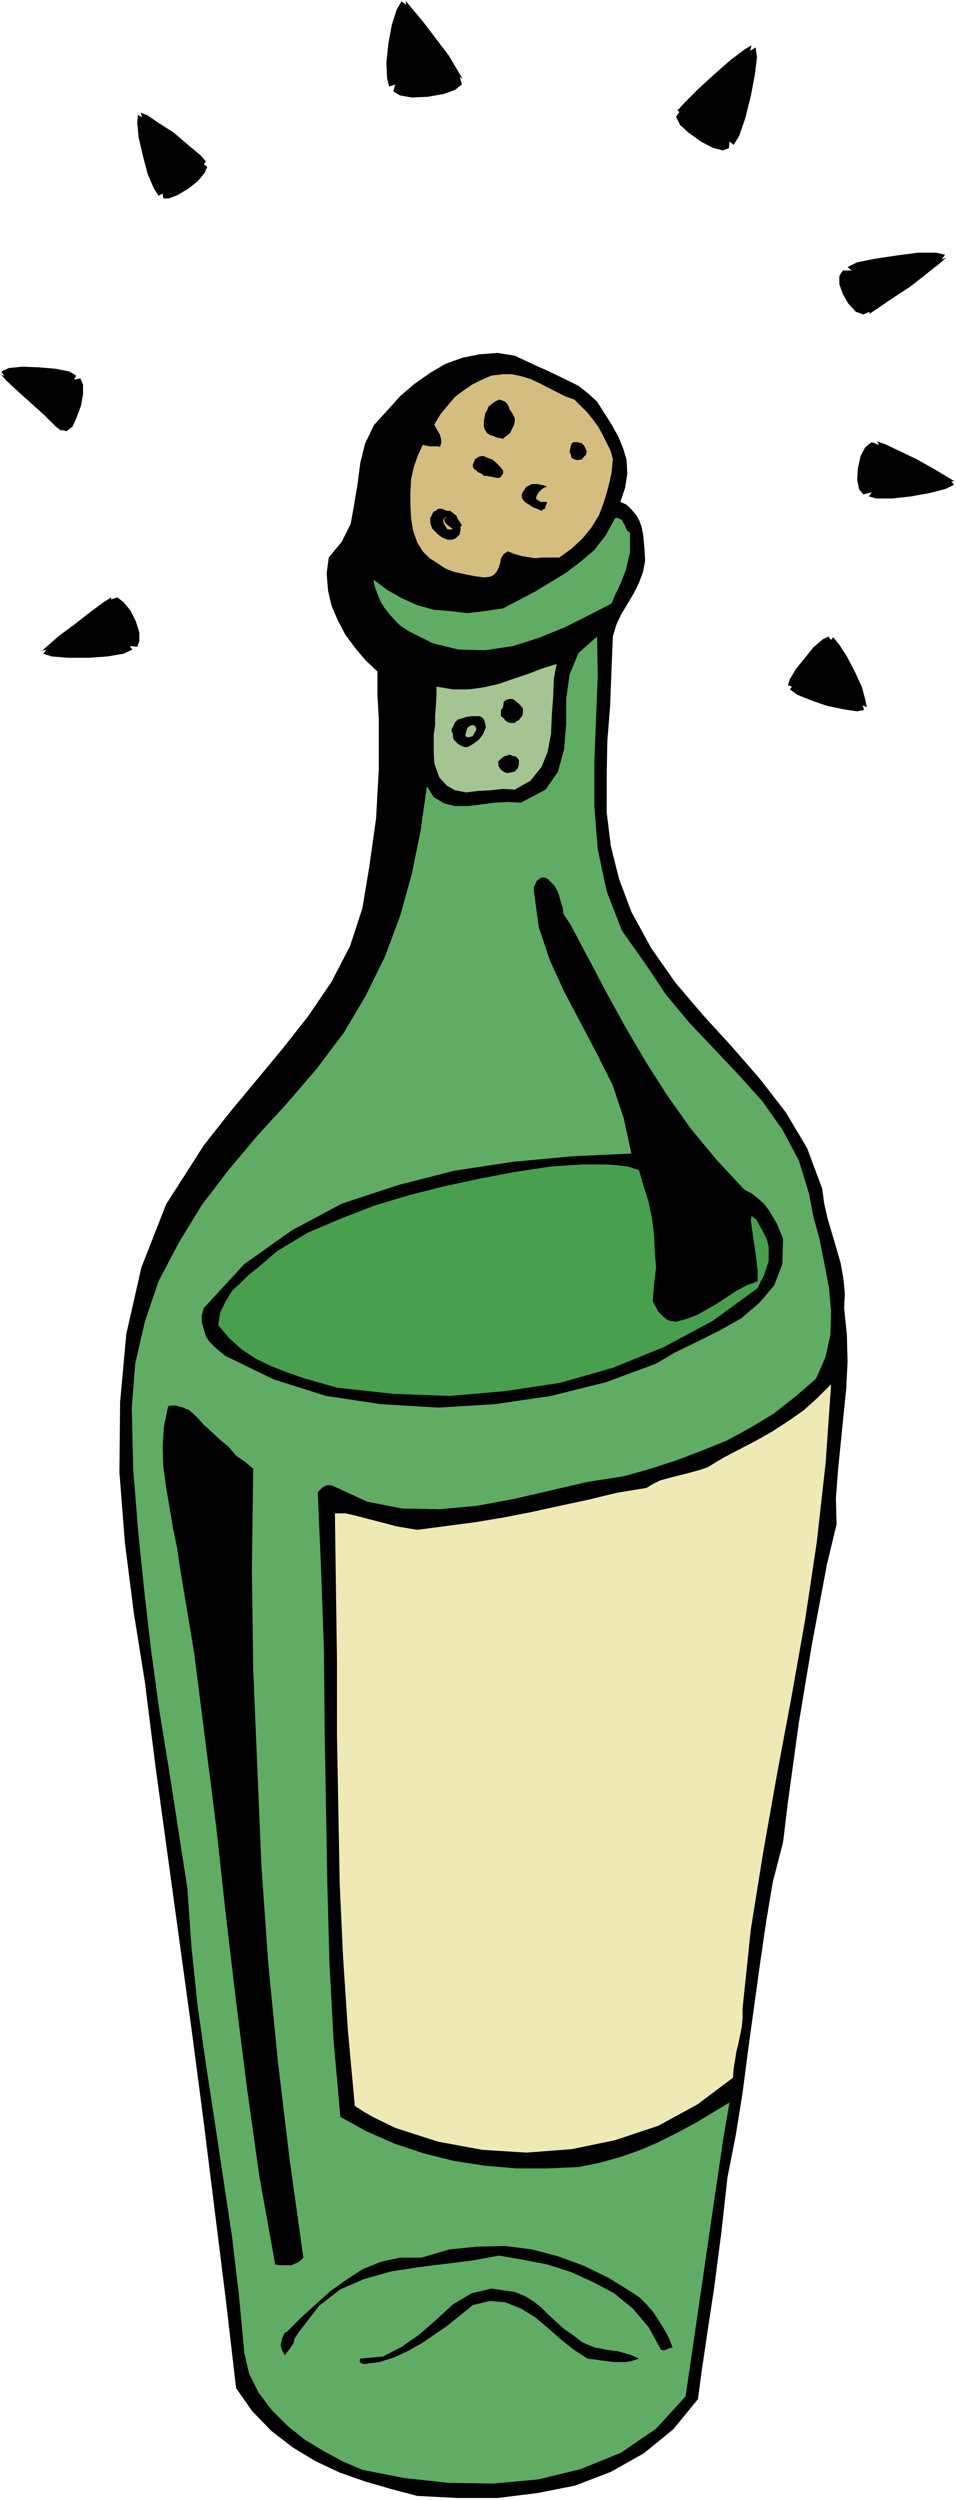 <?xml version="1.0" encoding="UTF-8" standalone="no"?>
<svg
   version="1.0"
   width="59.56mm"
   height="155.668mm"
   id="svg30"
   sodipodi:docname="Wine Bottle 34.wmf"
   xmlns:inkscape="http://www.inkscape.org/namespaces/inkscape"
   xmlns:sodipodi="http://sodipodi.sourceforge.net/DTD/sodipodi-0.dtd"
   xmlns="http://www.w3.org/2000/svg"
   xmlns:svg="http://www.w3.org/2000/svg">
  <rect width="100%" height="100%" fill="#333333" stroke="none"/>
  <sodipodi:namedview
     id="namedview30"
     pagecolor="#ffffff"
     bordercolor="#000000"
     borderopacity="0.25"
     inkscape:showpageshadow="2"
     inkscape:pageopacity="0.0"
     inkscape:pagecheckerboard="0"
     inkscape:deskcolor="#d1d1d1"
     inkscape:document-units="mm" />
  <defs
     id="defs1">
    <pattern
       id="WMFhbasepattern"
       patternUnits="userSpaceOnUse"
       width="6"
       height="6"
       x="0"
       y="0" />
  </defs>
  <path
     style="fill:#ffffff;fill-opacity:1;fill-rule:evenodd;stroke:none"
     d="M 0,588.353 H 225.109 V 0 H 0 Z"
     id="path1" />
  <path
     style="fill:#000000;fill-opacity:1;fill-rule:evenodd;stroke:none"
     d="m 140.592,94.531 3.394,5.333 1.616,2.909 1.131,2.747 0.808,2.747 0.162,3.232 -0.485,3.232 -1.131,3.393 1.454,0.646 1.131,1.131 1.131,1.293 0.808,1.454 0.485,1.454 0.323,1.616 0.323,3.232 0.162,3.07 -0.485,2.585 -0.97,2.585 -1.293,2.585 -1.454,2.424 -1.454,2.424 -1.131,2.424 -0.808,2.747 -0.323,7.918 -0.323,8.403 -0.646,8.241 -0.162,8.403 v 8.403 l 0.97,7.918 1.939,7.756 2.909,7.756 4.686,8.564 5.656,8.08 6.626,7.756 6.787,7.433 6.464,7.433 6.141,7.918 5.01,8.403 3.555,9.534 0.485,3.555 0.808,3.555 2.101,7.11 0.97,3.393 0.646,3.717 0.323,3.393 -0.162,3.393 0.646,6.302 0.162,6.302 -0.323,6.464 -0.646,6.302 -0.646,6.464 -0.646,6.464 -0.485,6.464 0.162,6.14 -2.262,9.372 -3.555,18.906 -3.07,18.421 -2.586,18.745 -1.131,9.372 -2.424,9.372 -1.616,9.695 -1.454,10.019 -2.747,19.876 -1.293,10.019 -1.616,10.019 -1.939,9.857 -1.454,13.089 -1.778,13.574 -0.97,6.302 -1.939,13.089 -0.808,6.14 -5.818,7.11 -6.949,5.656 -7.757,4.363 -8.403,3.232 -9.05,1.778 -9.211,1.131 h -9.373 l -9.534,-0.485 -6.141,-1.616 -6.141,-1.778 -5.979,-2.101 -5.818,-2.747 -5.333,-3.232 -5.01,-3.878 -4.525,-4.686 -3.717,-5.333 -2.424,-20.845 -5.171,-41.529 -2.747,-21.007 -8.565,-62.374 -2.586,-20.522 -2.586,-16.159 -2.101,-16.482 -1.293,-16.644 0.162,-16.482 1.454,-15.998 3.555,-15.674 5.818,-14.866 8.888,-13.897 5.979,-7.595 6.302,-7.595 6.302,-7.595 5.979,-7.595 5.494,-8.08 4.363,-8.403 2.909,-8.888 1.616,-9.695 1.616,-11.473 0.646,-11.635 v -11.635 l -0.323,-5.817 v -5.494 l -2.909,-2.747 -2.424,-2.909 -2.262,-3.07 -1.778,-3.393 -1.454,-3.393 -0.808,-3.555 -0.323,-4.04 0.485,-3.717 3.07,-3.717 2.101,-4.201 0.808,-4.525 0.808,-4.848 0.646,-5.009 1.131,-4.525 2.101,-4.363 3.394,-3.717 2.747,-3.07 3.394,-2.909 3.717,-2.585 3.555,-2.101 4.04,-1.454 4.04,-0.808 4.202,-0.323 4.04,0.646 5.171,2.424 2.586,1.131 4.686,2.262 2.586,1.293 2.262,1.778 z"
     id="path2" />
  <path
     style="fill:#d3be80;fill-opacity:1;fill-rule:evenodd;stroke:none"
     d="m 135.259,94.046 1.454,1.454 1.616,1.616 1.293,1.616 1.293,1.778 0.97,1.778 1.939,3.878 0.485,1.939 -0.323,3.232 -0.808,3.555 -0.97,3.232 -1.131,3.07 -1.778,2.909 -2.101,2.585 -2.586,2.424 -2.909,2.101 h -4.202 l -1.454,0.162 -3.07,-0.485 -1.778,-0.485 -1.616,-0.646 -0.97,0.646 -0.646,0.97 -0.162,0.97 -0.323,1.131 -0.485,0.97 -0.646,0.808 -0.97,0.485 -1.454,0.162 -2.262,-0.323 -2.424,-0.485 -2.262,-0.485 -2.101,-0.808 -1.939,-1.293 -1.778,-1.131 -1.616,-1.616 -1.293,-2.101 -0.97,-2.747 -0.485,-2.909 -0.162,-3.232 v -2.909 l 0.162,-3.07 0.646,-2.909 0.97,-2.747 1.131,-2.424 1.616,0.323 h 0.97 0.97 l 0.485,0.162 0.323,-0.97 v -0.646 l -0.323,-1.293 -1.131,-1.939 -0.162,-0.485 1.454,-2.424 1.616,-1.939 1.778,-2.101 1.939,-1.454 2.101,-1.454 2.262,-1.131 2.262,-0.97 2.747,-0.323 h 2.101 l 2.262,0.485 2.101,0.646 2.101,0.97 5.979,3.07 z"
     id="path3" />
  <path
     style="fill:#000000;fill-opacity:1;fill-rule:evenodd;stroke:none"
     d="m 121.2,98.409 v 0.808 l -0.162,0.808 -0.323,0.646 -0.323,0.646 -0.323,0.646 -0.646,0.485 -0.485,0.323 -0.485,0.485 -0.808,-0.162 -0.808,-0.162 -0.646,-0.323 -0.646,-0.162 -0.808,-0.485 -0.323,-0.485 -0.323,-0.485 -0.162,-0.646 v -1.131 l 0.162,-0.97 0.162,-0.97 0.485,-0.808 0.323,-0.808 0.808,-0.646 0.646,-0.485 0.97,-0.485 0.646,0.162 0.808,0.323 0.485,0.485 0.323,0.646 0.323,0.808 0.485,0.646 0.323,0.646 z"
     id="path4" />
  <path
     style="fill:#000000;fill-opacity:1;fill-rule:evenodd;stroke:none"
     d="m 137.845,105.519 0.323,0.646 -0.162,0.808 -0.485,0.485 -0.485,0.646 -1.131,0.162 -0.646,-0.162 -0.646,-0.323 -0.162,-0.646 -0.323,-0.808 0.162,-0.808 0.162,-0.808 0.323,-0.485 0.323,-0.162 h 0.485 0.485 l 0.323,0.162 h 0.485 l 0.323,0.323 0.323,0.323 z"
     id="path5" />
  <path
     style="fill:#000000;fill-opacity:1;fill-rule:evenodd;stroke:none"
     d="m 118.453,110.69 v 0.808 l -0.485,0.646 -0.323,0.323 h -0.646 l -0.808,-0.162 -0.808,-0.162 -0.808,-0.162 h -0.646 l -0.323,-0.323 -0.485,-0.323 -0.485,-0.162 -0.323,-0.323 -0.485,-0.323 -0.162,-0.162 -0.323,-0.485 v -0.485 l 0.485,-1.293 0.97,-0.646 0.97,-0.162 1.131,0.485 0.97,0.323 0.97,0.808 0.808,0.808 z"
     id="path6" />
  <path
     style="fill:#000000;fill-opacity:1;fill-rule:evenodd;stroke:none"
     d="m 128.795,118.123 v 0.162 l -0.162,0.485 -0.162,0.323 -0.162,0.646 -0.485,0.162 -0.323,0.323 -0.97,-0.485 -0.97,-0.323 -0.97,-0.646 -0.808,-0.485 -0.646,-0.646 -0.323,-0.808 0.162,-0.808 0.646,-0.97 0.323,-0.485 0.646,-0.323 0.646,-0.323 h 0.808 0.646 l 0.646,0.162 0.808,0.162 0.646,0.323 -0.646,0.162 -0.646,0.485 -0.646,0.646 -0.485,0.808 -0.162,0.646 0.323,0.323 0.808,0.485 z"
     id="path7" />
  <path
     style="fill:#000000;fill-opacity:1;fill-rule:evenodd;stroke:none"
     d="m 108.757,123.617 -0.323,0.323 v 0.485 0.485 l -0.162,0.485 v 0.323 l -0.485,0.485 -0.323,0.323 -0.485,0.323 -0.646,0.162 h -0.97 l -0.808,-0.323 -0.646,-0.323 -0.808,-0.646 -0.646,-0.646 -0.646,-0.646 -0.323,-0.808 -0.162,-0.646 v -0.646 -0.485 l 0.323,-0.485 0.162,-0.485 0.323,-0.485 0.485,-0.162 0.485,-0.485 h 0.97 l 1.131,0.485 h 0.808 l 0.808,0.646 0.646,0.485 0.323,0.808 0.485,0.646 z"
     id="path8" />
  <path
     style="fill:#d3be80;fill-opacity:1;fill-rule:evenodd;stroke:none"
     d="m 105.363,124.587 -0.485,-0.808 -0.485,-0.808 v -0.485 -0.323 l 0.323,-0.323 0.646,-0.323 -0.808,0.646 0.162,0.646 0.485,0.646 0.646,0.485 0.485,0.323 0.323,0.323 h -0.323 z"
     id="path9" />
  <path
     style="fill:#60ac65;fill-opacity:1;fill-rule:evenodd;stroke:none"
     d="m 148.349,125.395 v 2.262 2.262 l -0.485,2.101 -0.485,2.101 -0.808,2.101 -0.808,1.939 -0.97,1.939 -0.808,1.939 -5.333,2.747 -5.818,2.909 -5.979,2.424 -6.141,1.939 -6.464,0.97 -6.302,-0.162 -5.979,-1.454 -5.818,-2.909 -1.939,-1.293 -1.293,-1.293 -1.293,-1.454 -1.131,-1.454 -0.97,-1.616 -0.646,-1.616 -0.646,-1.778 -0.323,-1.616 3.232,2.424 3.394,1.939 3.555,1.616 4.04,1.131 3.878,0.323 4.04,0.485 4.04,-0.485 4.363,-0.646 3.394,-1.778 4.04,-2.101 3.717,-2.262 3.717,-2.262 3.394,-2.585 3.232,-2.747 2.747,-3.555 2.101,-3.878 0.646,-0.162 0.485,0.323 0.485,0.162 0.323,0.646 0.323,0.485 0.323,0.808 0.323,0.646 z"
     id="path10" />
  <path
     style="fill:#60ac65;fill-opacity:1;fill-rule:evenodd;stroke:none"
     d="m 152.227,227.197 4.525,6.787 5.494,6.625 11.635,12.281 5.656,6.302 4.686,6.625 3.878,7.272 2.424,7.918 0.97,5.171 1.454,5.333 1.131,5.656 1.131,5.979 0.485,5.494 -0.162,5.494 -1.131,5.171 -2.262,5.171 -4.848,4.201 -5.171,4.04 -5.333,3.232 -5.656,3.07 -5.979,2.424 -5.979,2.262 -5.979,1.939 -6.302,1.778 -8.403,1.293 -17.453,4.04 -8.726,1.616 -8.726,0.808 -8.888,-0.162 -8.242,-1.616 -8.08,-3.717 -0.646,-0.162 h -0.646 l -0.485,0.162 -0.808,0.485 -0.646,0.646 -0.323,0.485 0.808,18.583 0.646,18.583 0.162,18.26 0.646,36.843 0.485,18.26 0.97,18.26 1.616,18.098 6.141,3.393 6.626,2.909 6.787,2.262 7.11,1.778 7.272,1.131 7.434,0.646 h 7.434 l 7.272,-0.323 4.848,-0.97 4.686,-1.293 4.686,-1.616 4.525,-1.939 4.525,-2.262 4.202,-2.262 8.08,-4.848 -1.454,8.403 -2.586,17.613 -6.302,43.145 -6.949,7.595 -8.242,5.656 -9.534,3.878 -10.019,2.424 -10.504,0.97 -10.504,-0.162 -10.504,-1.131 -9.858,-1.939 -4.525,-1.939 -4.525,-2.424 -4.525,-2.747 -4.04,-3.232 -3.717,-3.717 -3.07,-4.04 -2.262,-4.525 -1.131,-4.848 -1.293,-13.897 -1.616,-13.574 -4.04,-26.824 -2.101,-13.735 -1.939,-13.574 -1.454,-13.897 -0.97,-13.897 -4.363,-28.117 -2.262,-13.897 -1.939,-14.22 -1.616,-14.058 -1.454,-14.22 -1.131,-14.382 -0.323,-14.22 0.808,-10.342 2.262,-9.857 3.232,-9.534 4.848,-9.211 5.333,-8.726 6.302,-8.241 6.787,-8.08 6.949,-7.595 6.949,-8.08 6.464,-8.564 5.171,-8.726 4.525,-9.211 3.555,-9.534 2.747,-9.857 2.101,-10.342 1.454,-10.342 1.616,2.585 2.424,1.454 2.586,0.646 h 3.07 l 6.302,-0.808 3.07,-0.162 3.07,0.162 5.818,-3.07 2.909,-4.201 1.454,-5.333 0.485,-5.979 v -5.817 l 0.808,-5.817 2.101,-5.009 4.363,-3.878 0.162,9.211 -0.808,20.199 v 10.503 l 0.808,10.18 2.101,9.857 3.555,9.211 z"
     id="path11" />
  <path
     style="fill:#000000;fill-opacity:1;fill-rule:evenodd;stroke:none"
     d="m 134.29,217.502 8.726,16.482 4.363,7.918 4.848,8.241 4.848,7.595 5.494,7.756 6.141,7.433 6.626,7.11 1.616,0.808 1.454,1.131 1.454,1.293 1.131,1.454 1.939,3.232 1.454,3.555 -0.162,5.979 -1.939,5.009 -3.394,4.04 -4.363,3.717 -5.171,2.909 -5.171,2.585 -5.333,2.585 -4.363,2.585 -11.797,4.363 -12.928,3.232 -13.251,1.939 -13.251,0.808 -13.574,-0.808 -12.928,-1.939 -12.282,-3.878 -11.312,-5.494 -1.454,-1.131 -1.293,-1.131 -1.131,-1.131 -0.808,-1.293 -0.485,-1.616 -0.485,-1.616 v -1.616 l 0.485,-1.778 9.534,-10.342 11.15,-7.918 11.797,-6.302 13.251,-4.363 13.251,-3.393 13.898,-2.101 13.898,-1.293 13.898,-0.646 -1.778,-8.241 -2.586,-7.756 -3.717,-7.433 -7.757,-14.705 -3.394,-7.433 -2.586,-7.756 -1.131,-8.403 v -0.97 l 0.646,-1.454 1.131,-0.808 h 0.808 l 0.646,0.323 0.646,0.646 0.97,0.97 0.646,1.131 0.485,1.293 0.323,1.293 0.485,1.454 0.162,1.454 0.646,0.97 z"
     id="path12" />
  <path
     style="fill:#48a04e;fill-opacity:1;fill-rule:evenodd;stroke:none"
     d="m 150.45,275.351 1.131,3.878 1.131,3.555 0.808,3.878 0.485,3.878 0.162,3.878 0.323,3.878 -0.485,4.04 -0.323,3.878 1.293,2.424 1.293,1.293 0.808,0.646 0.97,0.323 1.131,0.162 2.424,-0.646 2.586,-0.97 4.525,-2.585 4.686,-3.07 2.424,-1.293 2.586,-0.97 v -2.262 l -0.323,-3.07 -0.97,-6.625 -0.323,-2.424 0.162,-0.97 1.131,0.808 1.939,3.555 0.646,1.454 0.323,1.454 v 1.616 1.778 l -1.131,3.393 -0.808,1.454 -0.646,1.454 -10.666,7.756 -11.474,6.14 -11.958,4.848 -12.443,3.555 -12.928,1.939 -12.928,1.131 -13.413,-0.485 -13.251,-1.454 -7.918,-2.262 -3.717,-1.293 -3.717,-1.454 -3.717,-1.778 -3.232,-2.101 -3.07,-2.747 -2.586,-3.07 0.485,-3.07 1.293,-2.585 1.454,-2.424 1.939,-1.778 1.939,-1.939 2.262,-1.778 4.525,-3.878 7.272,-4.363 7.595,-3.232 7.918,-3.07 8.08,-2.424 8.242,-2.101 8.242,-1.778 8.403,-1.616 8.565,-1.293 2.262,-0.162 2.586,-0.162 2.586,-0.162 h 2.909 2.747 l 2.586,0.162 2.586,0.323 z"
     id="path13" />
  <path
     style="fill:#efe9b5;fill-opacity:1;fill-rule:evenodd;stroke:none"
     d="m 174.851,472.654 v 2.262 l -0.162,1.939 -0.808,4.04 -0.485,1.939 -0.646,4.04 -0.162,2.101 -8.403,6.302 -9.211,5.009 -10.181,3.393 -10.181,2.101 -10.666,0.808 -10.342,-0.646 -10.504,-1.939 -10.019,-3.232 -5.01,-2.424 -2.262,-1.293 -2.262,-1.454 -1.616,-17.613 -1.131,-17.129 -0.808,-17.452 -0.646,-34.904 v -17.452 l -0.485,-34.904 h 2.424 l 2.262,0.485 2.424,0.646 5.01,1.293 2.424,0.646 4.848,0.808 13.574,-1.778 6.787,-1.131 6.626,-1.293 6.626,-1.454 6.787,-1.454 6.626,-1.616 6.949,-1.131 1.616,-0.97 1.616,-0.808 1.778,-0.485 5.656,-1.454 1.778,-0.485 1.939,-0.646 3.717,-2.262 7.757,-4.04 3.717,-2.101 3.717,-2.424 3.717,-2.585 3.232,-2.909 3.232,-3.232 -1.293,18.583 -2.101,18.745 -2.747,18.26 -3.232,18.26 -3.394,18.098 -3.232,18.26 -2.909,18.098 z"
     id="path14" />
  <path
     style="fill:#000000;fill-opacity:1;fill-rule:evenodd;stroke:none"
     d="m 59.63,345.643 -0.323,23.915 0.323,23.431 0.97,23.269 0.97,23.108 1.616,22.946 2.262,22.946 2.747,22.946 3.232,23.108 -0.646,0.646 -0.646,0.485 -0.808,0.323 -0.646,0.323 h -0.97 -0.808 -1.131 l -0.97,-0.162 -3.717,-20.684 -2.909,-20.684 -2.586,-20.522 -2.424,-20.522 -2.262,-20.684 -2.586,-20.36 -2.586,-20.36 -3.394,-20.36 -0.646,-4.525 -0.97,-4.686 -0.808,-4.848 -0.808,-4.686 -0.646,-4.848 -0.162,-4.848 0.323,-4.686 0.97,-4.686 0.646,-0.162 h 0.646 0.485 l 0.646,0.162 0.485,0.162 0.646,0.162 0.646,0.323 0.646,0.162 1.939,1.778 1.616,1.778 1.939,1.778 1.939,1.778 1.939,1.616 1.778,2.101 2.101,1.454 z"
     id="path15" />
  <path
     style="fill:#000000;fill-opacity:1;fill-rule:evenodd;stroke:none"
     d="m 158.368,552.48 -0.808,0.162 -0.646,0.323 -0.646,0.162 -0.646,-0.162 -2.909,-5.333 -3.717,-4.363 -4.363,-3.555 -4.848,-2.585 -5.333,-2.424 -5.494,-1.778 -5.818,-1.131 -5.656,-0.97 -6.141,1.131 -6.464,0.808 -6.464,0.808 -6.302,0.97 -6.302,1.778 -5.656,2.424 -5.01,3.878 -4.848,6.302 -0.97,1.454 -0.162,0.97 -0.97,1.454 -1.131,1.454 -0.485,-0.808 -0.323,-0.808 -0.162,-0.808 0.323,-1.454 0.646,-1.454 0.485,-0.162 3.232,-3.232 6.949,-6.302 3.878,-2.747 3.717,-2.424 4.363,-1.778 4.525,-0.97 h 5.01 l 6.626,-1.939 6.464,-0.646 6.626,-0.162 6.302,0.808 6.141,1.616 6.141,2.262 5.656,2.747 5.494,3.393 1.939,1.293 1.454,1.454 1.454,1.616 1.131,1.616 2.101,3.393 0.808,1.616 z"
     id="path16" />
  <path
     style="fill:#000000;fill-opacity:1;fill-rule:evenodd;stroke:none"
     d="m 137.037,551.187 1.454,0.646 1.616,0.646 3.555,0.646 1.616,0.162 1.778,0.485 1.616,0.485 1.778,0.808 -1.454,0.485 -1.454,0.323 h -3.07 l -6.141,-0.808 -3.232,-2.101 -3.07,-2.424 -2.909,-2.585 -3.07,-2.585 -3.394,-2.101 -3.717,-1.454 -3.555,-0.323 -4.04,0.97 -5.979,4.848 -3.07,2.101 -3.07,2.101 -3.232,1.778 -3.07,1.454 -3.555,1.131 -3.717,0.485 -0.808,-0.323 -0.162,-0.485 0.162,-0.485 5.333,-0.485 4.363,-2.262 4.202,-2.909 4.04,-3.555 3.878,-3.555 4.363,-2.585 4.686,-1.131 5.494,0.808 2.424,0.97 2.101,1.293 1.778,1.454 1.616,1.616 3.717,3.393 1.939,1.293 z"
     id="path17" />
  <path
     style="fill:#a4c592;fill-opacity:1;fill-rule:evenodd;stroke:none"
     d="m 121.2,185.83 -2.747,-0.162 -3.07,0.323 -2.909,0.162 -2.747,0.323 -2.586,-0.485 -1.939,-1.131 -1.778,-1.939 -1.131,-3.232 -0.162,-2.262 v -2.262 -2.262 l 0.323,-2.262 v -2.101 l 0.162,-2.262 0.162,-2.424 v -2.262 l 3.878,0.646 h 3.717 l 3.555,-0.485 3.555,-0.808 3.232,-1.131 3.394,-1.131 3.394,-1.293 3.555,-1.131 -0.646,3.555 -0.162,4.201 -0.323,4.363 -0.162,4.201 -0.808,4.363 -1.454,3.555 -2.586,3.232 z"
     id="path18" />
  <path
     style="fill:#000000;fill-opacity:1;fill-rule:evenodd;stroke:none"
     d="m 123.139,166.762 v 0.485 0.646 l -0.162,0.485 -0.162,0.323 -0.323,0.323 -0.323,0.485 -0.485,0.162 -0.485,0.485 h -0.808 l -0.808,-0.162 -0.646,-0.485 -0.323,-0.485 -0.646,-0.485 v -0.646 -0.808 l 0.485,-0.646 0.162,-1.293 0.646,-0.485 0.808,-0.162 h 0.646 l 0.485,0.323 0.808,0.646 0.646,0.646 z"
     id="path19" />
  <path
     style="fill:#000000;fill-opacity:1;fill-rule:evenodd;stroke:none"
     d="m 114.413,171.125 -0.323,0.808 -0.323,0.808 -0.485,0.646 -0.485,0.646 -0.646,0.485 -0.646,0.485 -0.808,0.485 -0.646,0.323 h -0.646 l -0.485,-0.162 -0.646,-0.323 -0.485,-0.323 -0.646,-0.646 -0.323,-0.323 -0.162,-0.646 v -0.646 l -0.323,-0.646 v -0.485 l 0.323,-0.485 0.162,-0.485 0.323,-0.646 0.646,-0.646 1.131,-0.323 0.97,-0.323 1.131,-0.162 h 0.97 0.97 l 0.808,0.485 0.323,0.646 z"
     id="path20" />
  <path
     style="fill:#a4c592;fill-opacity:1;fill-rule:evenodd;stroke:none"
     d="m 111.342,173.226 -0.97,0.323 -0.646,-0.162 -0.162,-0.485 0.162,-0.485 0.162,-0.646 0.323,-0.646 0.485,-0.323 0.646,-0.162 0.485,0.162 0.323,0.646 v 0 0.323 l -0.485,0.808 z"
     id="path21" />
  <path
     style="fill:#000000;fill-opacity:1;fill-rule:evenodd;stroke:none"
     d="m 122.17,178.881 v 0.646 0.485 l -0.162,0.485 -0.162,0.485 h -0.162 l -0.485,0.646 h -0.323 l -0.485,0.162 h -0.323 l -0.646,0.162 -0.485,-0.162 -0.323,-0.162 -0.646,-0.485 -0.485,-0.646 -0.162,-0.808 v -0.485 l 0.323,-0.323 0.323,-0.323 0.646,-0.485 0.323,-0.162 0.646,-0.162 0.485,-0.162 0.646,0.323 0.808,0.162 0.323,0.323 z"
     id="path22" />
  <path
     style="fill:#000000;fill-opacity:1;fill-rule:evenodd;stroke:none"
     d="m 30.542,152.057 1.778,0.162 0.485,-1.293 v -2.101 l -0.808,-2.585 -1.293,-2.585 -1.616,-1.939 -1.454,-1.131 -1.454,0.485 v -0.485 l -1.778,1.131 -3.07,2.262 -3.717,2.909 -3.717,2.747 -2.586,2.262 -1.454,1.293 1.131,-0.323 -0.808,0.97 1.939,0.646 3.878,0.323 h 4.848 l 4.525,-0.323 3.717,-0.646 2.101,-0.97 z"
     id="path23" />
  <path
     style="fill:#000000;fill-opacity:1;fill-rule:evenodd;stroke:none"
     d="m 14.382,101.156 1.293,0.323 1.454,-1.131 0.97,-2.262 0.97,-2.585 0.485,-2.747 v -2.262 l -0.646,-1.454 -1.454,0.323 0.485,-0.97 -1.616,-0.97 -3.232,-0.646 -3.878,-0.323 -3.878,-0.162 -3.232,0.323 -1.778,0.808 0.646,1.131 -0.808,-0.485 1.293,1.454 2.586,2.424 3.232,2.909 3.232,2.909 2.586,2.585 1.454,1.131 z"
     id="path24" />
  <path
     style="fill:#000000;fill-opacity:1;fill-rule:evenodd;stroke:none"
     d="m 38.299,45.569 0.162,1.131 h 1.293 l 2.101,-0.808 2.424,-1.454 2.262,-1.778 1.616,-1.939 0.646,-1.454 -0.808,-0.646 0.485,-0.646 -1.454,-1.616 -2.747,-2.262 -3.394,-2.909 -3.555,-2.262 -2.586,-1.778 -1.616,-0.646 0.323,1.131 -0.97,-0.646 -0.162,1.939 0.323,3.393 0.97,4.201 1.131,4.363 1.454,3.393 1.131,1.778 z"
     id="path25" />
  <path
     style="fill:#000000;fill-opacity:1;fill-rule:evenodd;stroke:none"
     d="m 93.082,19.876 -0.485,1.616 1.616,0.97 2.747,0.485 3.717,-0.162 3.717,-0.646 2.747,-0.97 1.616,-1.293 -0.485,-1.778 0.646,0.485 -1.131,-1.939 -2.101,-3.555 -3.07,-4.04 -3.07,-4.04 -2.586,-3.07 -1.454,-1.778 0.162,0.97 -1.131,-0.808 -1.131,1.939 -1.131,3.555 -0.808,4.363 -0.485,4.525 0.162,3.717 0.485,1.939 z"
     id="path26" />
  <path
     style="fill:#000000;fill-opacity:1;fill-rule:evenodd;stroke:none"
     d="m 159.984,26.339 -0.808,1.131 0.97,1.939 1.939,1.778 2.909,2.101 2.747,1.454 2.424,0.646 1.454,-0.485 0.162,-1.616 0.97,0.808 1.293,-2.101 1.454,-4.201 1.293,-5.171 0.97,-5.171 0.485,-4.04 -0.323,-2.262 -1.293,0.808 0.323,-1.293 -1.616,0.97 -3.232,2.424 -3.878,3.393 -3.878,3.555 -3.07,3.07 -1.778,1.939 z"
     id="path27" />
  <path
     style="fill:#000000;fill-opacity:1;fill-rule:evenodd;stroke:none"
     d="m 200.546,63.667 h -2.101 l -0.808,1.293 v 1.939 l 0.808,2.262 1.293,2.262 1.778,1.939 1.778,0.646 1.454,-0.646 v 0.485 l 1.939,-1.293 3.555,-2.424 4.202,-2.747 3.878,-3.07 3.07,-2.424 1.454,-1.293 -1.131,0.485 0.808,-1.131 -2.101,-0.485 h -4.202 l -5.01,0.646 -5.333,0.808 -4.04,0.808 -2.262,1.131 z"
     id="path28" />
  <path
     style="fill:#000000;fill-opacity:1;fill-rule:evenodd;stroke:none"
     d="m 207.01,104.711 -1.778,-0.646 -1.454,1.131 -1.131,2.101 -0.646,2.909 -0.162,2.747 0.485,2.262 0.97,1.131 1.939,-0.485 -0.646,0.97 1.778,0.485 h 3.717 l 4.363,-0.485 4.525,-0.808 3.717,-0.97 1.939,-0.97 -0.646,-0.808 h 0.808 l -1.616,-0.97 -3.232,-1.939 -4.04,-2.262 -4.04,-1.939 -3.394,-1.616 -1.939,-0.646 z"
     id="path29" />
  <path
     style="fill:#000000;fill-opacity:1;fill-rule:evenodd;stroke:none"
     d="m 195.698,150.603 -0.646,-0.808 -1.293,0.646 -2.262,1.939 -1.939,2.424 -2.101,2.585 -1.454,2.424 -0.485,1.454 0.97,0.323 -0.485,0.646 1.778,1.293 3.232,1.293 3.717,1.293 3.878,0.808 3.232,0.485 1.616,-0.323 -0.323,-1.131 0.97,0.485 -0.323,-1.616 -0.808,-3.07 -1.616,-3.555 -1.939,-3.717 -1.778,-2.747 -1.454,-1.778 z"
     id="path30" />
</svg>
